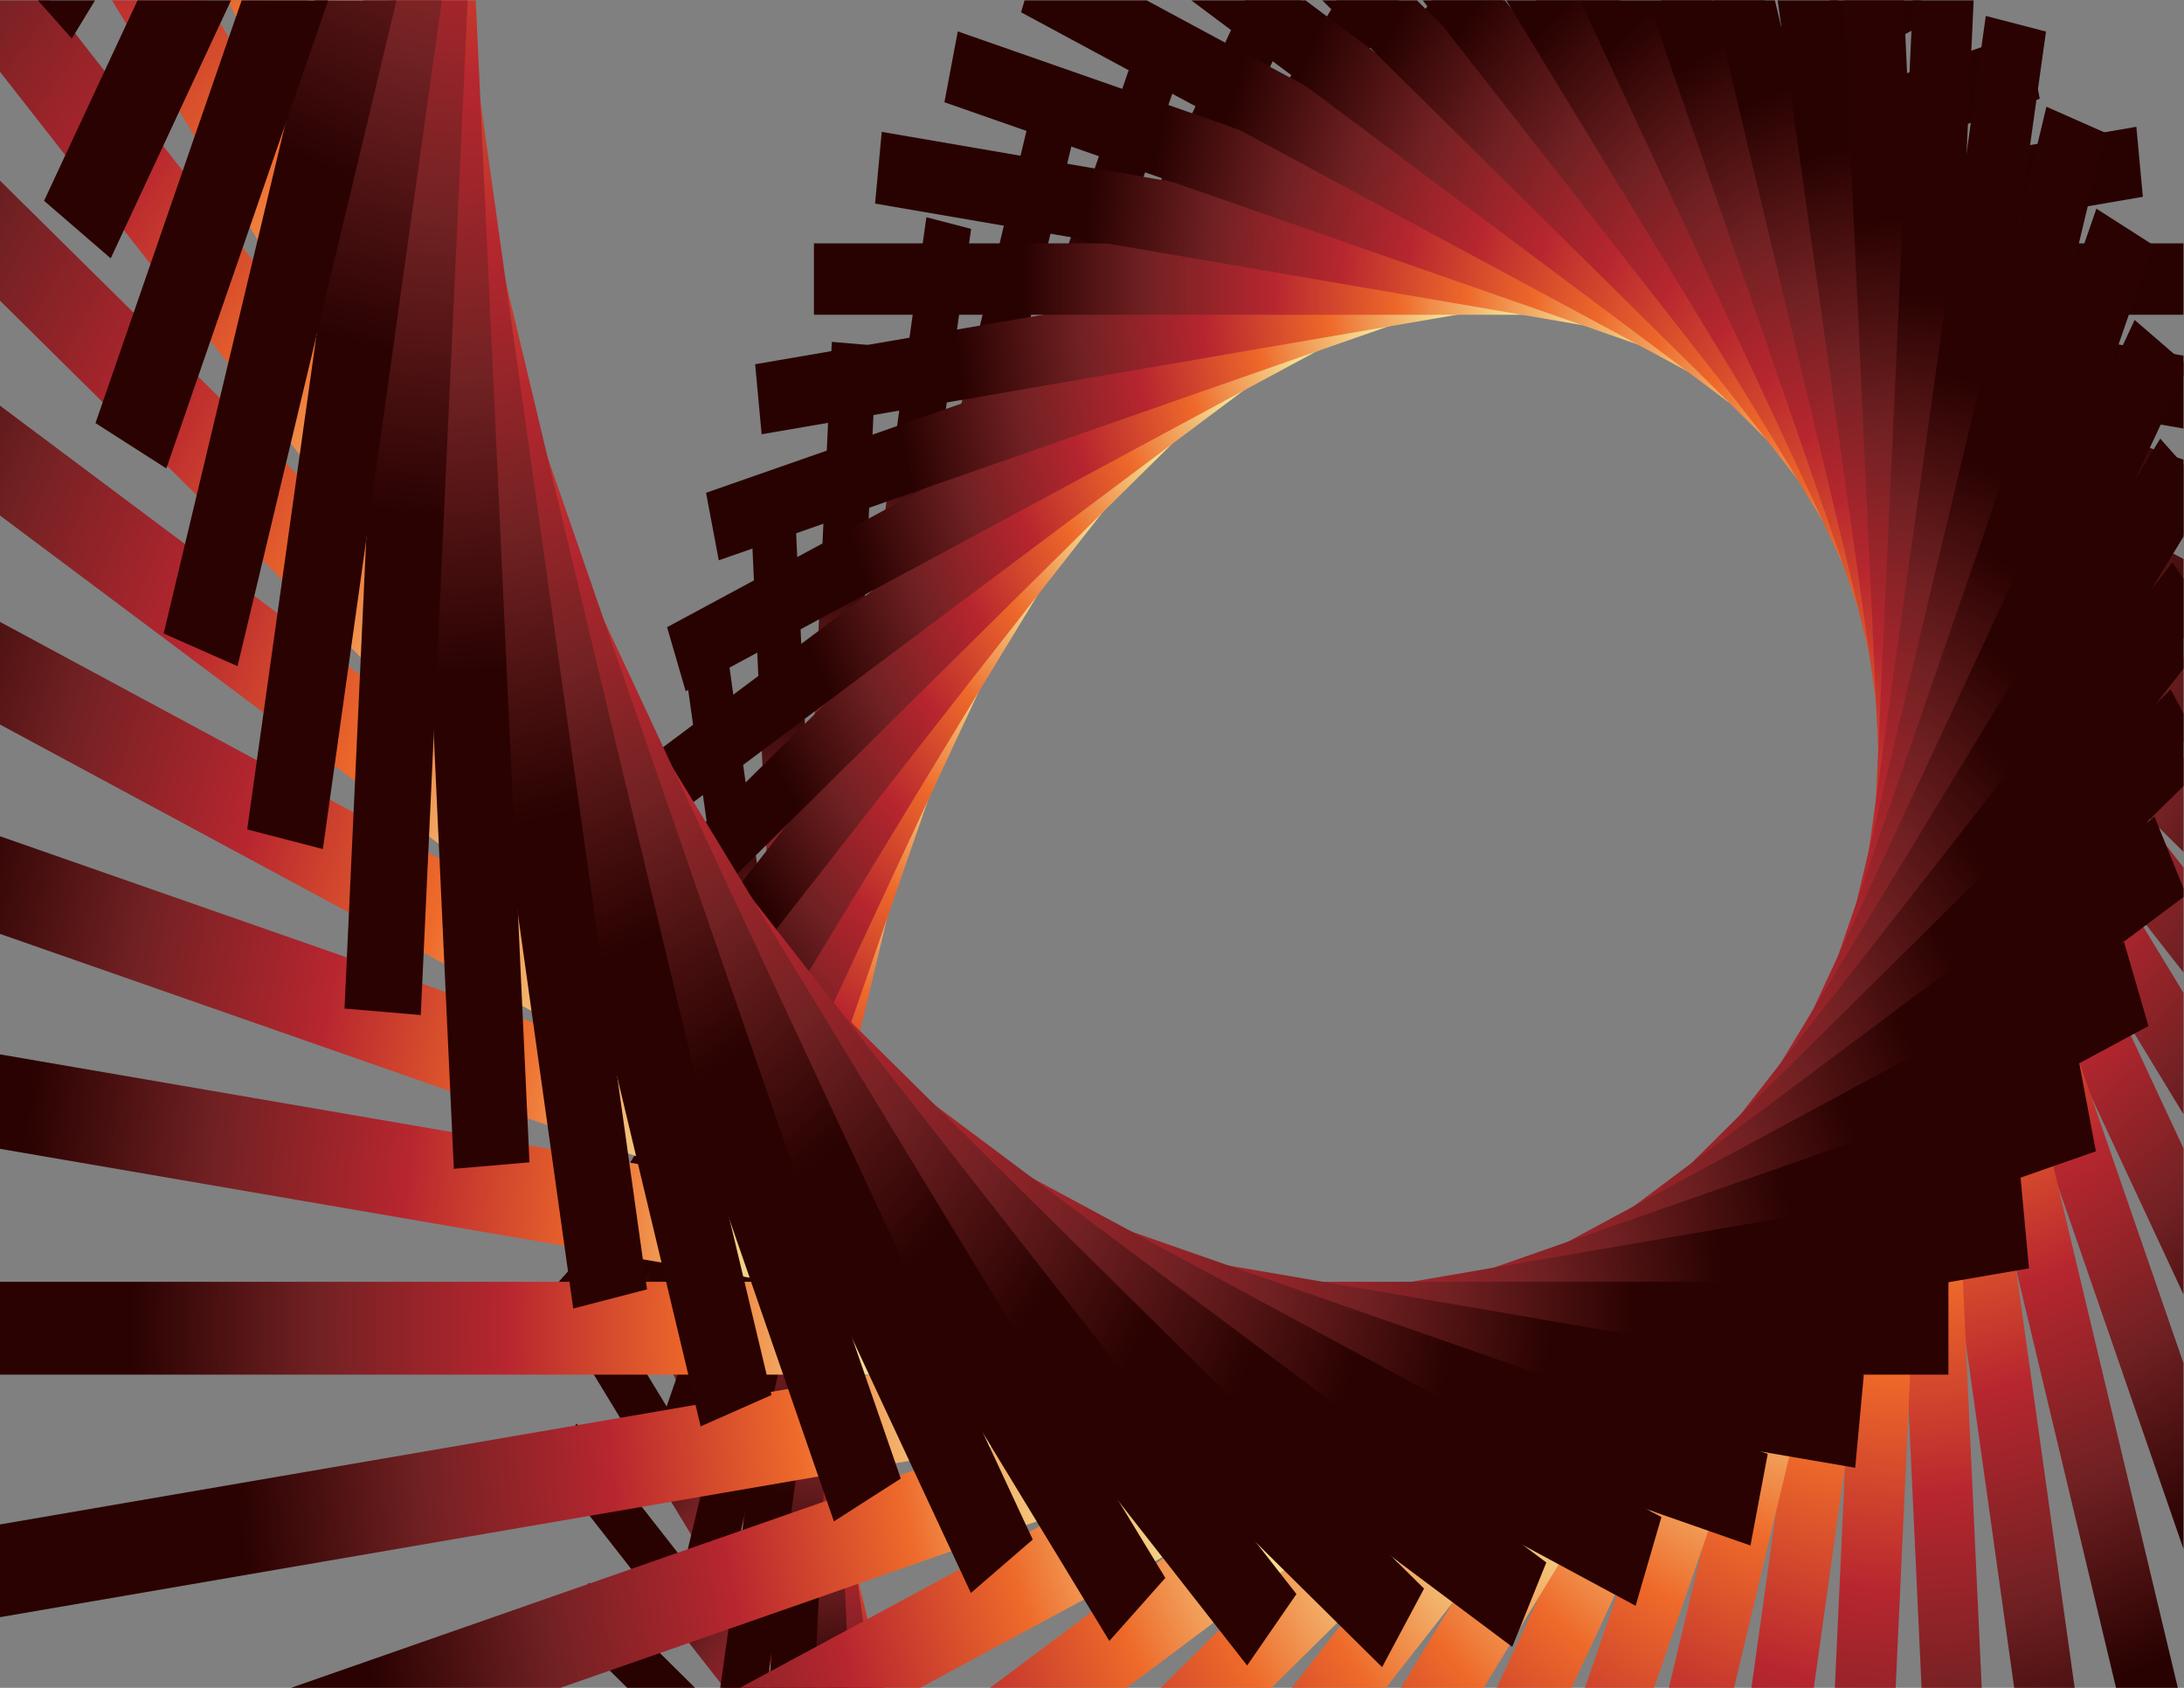 <?xml version="1.0" encoding="UTF-8" standalone="no"?>
<!-- Created with Inkscape (http://www.inkscape.org/) -->

<svg
   xmlns:dc="http://purl.org/dc/elements/1.1/"
   xmlns:cc="http://creativecommons.org/ns#"
   xmlns:rdf="http://www.w3.org/1999/02/22-rdf-syntax-ns#"
   xmlns:svg="http://www.w3.org/2000/svg"
   xmlns="http://www.w3.org/2000/svg"
   xmlns:sodipodi="http://sodipodi.sourceforge.net/DTD/sodipodi-0.dtd"
   xmlns:inkscape="http://www.inkscape.org/namespaces/inkscape"
   version="1.1"
   id="svg5787"
   xml:space="preserve"
   width="1056"
   height="816"
   viewBox="0 0 1056 816"
   sodipodi:docname="swirl-stripes-clipart.svg"
   inkscape:version="0.92.4 (5da689c313, 2019-01-14)"><rect x="0" y="0" width="1056" height="816" fill="#808080" stroke="none"/><defs
     id="defs5791"><clipPath
       clipPathUnits="userSpaceOnUse"
       id="clipPath5803"><path
         d="M 0,612 H 792 V 0 H 0 Z"
         id="path5801"
         inkscape:connector-curvature="0" /></clipPath><radialGradient
       fx="0"
       fy="0"
       cx="0"
       cy="0"
       r="1"
       gradientUnits="userSpaceOnUse"
       gradientTransform="matrix(-166.405,-311.597,-88.414,87.5,334.389,-93.572)"
       spreadMethod="pad"
       id="radialGradient5827"><stop
         style="stop-opacity:1;stop-color:#f6efa2"
         offset="0"
         id="stop5817" /><stop
         style="stop-opacity:1;stop-color:#ee6929"
         offset="0.25"
         id="stop5819" /><stop
         style="stop-opacity:1;stop-color:#b7252e"
         offset="0.5"
         id="stop5821" /><stop
         style="stop-opacity:1;stop-color:#712023"
         offset="0.75"
         id="stop5823" /><stop
         style="stop-opacity:1;stop-color:#270201"
         offset="1"
         id="stop5825" /></radialGradient><radialGradient
       fx="0"
       fy="0"
       cx="0"
       cy="0"
       r="1"
       gradientUnits="userSpaceOnUse"
       gradientTransform="matrix(-196.81,-285.297,-82.362,105.215,320.548,-60.281)"
       spreadMethod="pad"
       id="radialGradient5853"><stop
         style="stop-opacity:1;stop-color:#f6efa2"
         offset="0"
         id="stop5843" /><stop
         style="stop-opacity:1;stop-color:#ee6929"
         offset="0.25"
         id="stop5845" /><stop
         style="stop-opacity:1;stop-color:#b7252e"
         offset="0.5"
         id="stop5847" /><stop
         style="stop-opacity:1;stop-color:#712023"
         offset="0.75"
         id="stop5849" /><stop
         style="stop-opacity:1;stop-color:#270201"
         offset="1"
         id="stop5851" /></radialGradient><radialGradient
       fx="0"
       fy="0"
       cx="0"
       cy="0"
       r="1"
       gradientUnits="userSpaceOnUse"
       gradientTransform="matrix(-224.824,-253.144,-74.363,122.233,308.95,-24.3)"
       spreadMethod="pad"
       id="radialGradient5879"><stop
         style="stop-opacity:1;stop-color:#f6efa2"
         offset="0"
         id="stop5869" /><stop
         style="stop-opacity:1;stop-color:#ee6929"
         offset="0.25"
         id="stop5871" /><stop
         style="stop-opacity:1;stop-color:#b7252e"
         offset="0.5"
         id="stop5873" /><stop
         style="stop-opacity:1;stop-color:#712023"
         offset="0.75"
         id="stop5875" /><stop
         style="stop-opacity:1;stop-color:#270201"
         offset="1"
         id="stop5877" /></radialGradient><radialGradient
       fx="0"
       fy="0"
       cx="0"
       cy="0"
       r="1"
       gradientUnits="userSpaceOnUse"
       gradientTransform="matrix(-250.213,-216.127,-64.427,138.175,299.76,13.857)"
       spreadMethod="pad"
       id="radialGradient5905"><stop
         style="stop-opacity:1;stop-color:#f6efa2"
         offset="0"
         id="stop5895" /><stop
         style="stop-opacity:1;stop-color:#ee6929"
         offset="0.25"
         id="stop5897" /><stop
         style="stop-opacity:1;stop-color:#b7252e"
         offset="0.5"
         id="stop5899" /><stop
         style="stop-opacity:1;stop-color:#712023"
         offset="0.75"
         id="stop5901" /><stop
         style="stop-opacity:1;stop-color:#270201"
         offset="1"
         id="stop5903" /></radialGradient><radialGradient
       fx="0"
       fy="0"
       cx="0"
       cy="0"
       r="1"
       gradientUnits="userSpaceOnUse"
       gradientTransform="matrix(-272.304,-174.406,-52.742,152.559,293.293,53.839)"
       spreadMethod="pad"
       id="radialGradient5931"><stop
         style="stop-opacity:1;stop-color:#f6f0a2"
         offset="0"
         id="stop5921" /><stop
         style="stop-opacity:1;stop-color:#ee6929"
         offset="0.25"
         id="stop5923" /><stop
         style="stop-opacity:1;stop-color:#b7252e"
         offset="0.5"
         id="stop5925" /><stop
         style="stop-opacity:1;stop-color:#712023"
         offset="0.75"
         id="stop5927" /><stop
         style="stop-opacity:1;stop-color:#270201"
         offset="1"
         id="stop5929" /></radialGradient><radialGradient
       fx="0"
       fy="0"
       cx="0"
       cy="0"
       r="1"
       gradientUnits="userSpaceOnUse"
       gradientTransform="matrix(-290.474,-128.328,-39.394,165.071,289.734,95.146)"
       spreadMethod="pad"
       id="radialGradient5957"><stop
         style="stop-opacity:1;stop-color:#f6f0a2"
         offset="0"
         id="stop5947" /><stop
         style="stop-opacity:1;stop-color:#ee692a"
         offset="0.25"
         id="stop5949" /><stop
         style="stop-opacity:1;stop-color:#b7252e"
         offset="0.5"
         id="stop5951" /><stop
         style="stop-opacity:1;stop-color:#712023"
         offset="0.75"
         id="stop5953" /><stop
         style="stop-opacity:1;stop-color:#270201"
         offset="1"
         id="stop5955" /></radialGradient><radialGradient
       fx="0"
       fy="0"
       cx="0"
       cy="0"
       r="1"
       gradientUnits="userSpaceOnUse"
       gradientTransform="matrix(-304.373,-78.949,-24.58,175.35,289.192,137.235)"
       spreadMethod="pad"
       id="radialGradient5983"><stop
         style="stop-opacity:1;stop-color:#f6f0a2"
         offset="0"
         id="stop5973" /><stop
         style="stop-opacity:1;stop-color:#ee692a"
         offset="0.25"
         id="stop5975" /><stop
         style="stop-opacity:1;stop-color:#b7252e"
         offset="0.5"
         id="stop5977" /><stop
         style="stop-opacity:1;stop-color:#712023"
         offset="0.75"
         id="stop5979" /><stop
         style="stop-opacity:1;stop-color:#270201"
         offset="1"
         id="stop5981" /></radialGradient><radialGradient
       fx="0"
       fy="0"
       cx="0"
       cy="0"
       r="1"
       gradientUnits="userSpaceOnUse"
       gradientTransform="matrix(-313.74,-26.876,-8.502,183.106,291.799,179.566)"
       spreadMethod="pad"
       id="radialGradient6009"><stop
         style="stop-opacity:1;stop-color:#f6f0a2"
         offset="0"
         id="stop5999" /><stop
         style="stop-opacity:1;stop-color:#ee692a"
         offset="0.25"
         id="stop6001" /><stop
         style="stop-opacity:1;stop-color:#b7252e"
         offset="0.5"
         id="stop6003" /><stop
         style="stop-opacity:1;stop-color:#712023"
         offset="0.75"
         id="stop6005" /><stop
         style="stop-opacity:1;stop-color:#270201"
         offset="1"
         id="stop6007" /></radialGradient><radialGradient
       fx="0"
       fy="0"
       cx="0"
       cy="0"
       r="1"
       gradientUnits="userSpaceOnUse"
       gradientTransform="matrix(-318.251,27.336,8.685,188.061,297.561,221.562)"
       spreadMethod="pad"
       id="radialGradient6035"><stop
         style="stop-opacity:1;stop-color:#f6f0a2"
         offset="0"
         id="stop6025" /><stop
         style="stop-opacity:1;stop-color:#ee692a"
         offset="0.25"
         id="stop6027" /><stop
         style="stop-opacity:1;stop-color:#b7252e"
         offset="0.5"
         id="stop6029" /><stop
         style="stop-opacity:1;stop-color:#712023"
         offset="0.75"
         id="stop6031" /><stop
         style="stop-opacity:1;stop-color:#280201"
         offset="1"
         id="stop6033" /></radialGradient><radialGradient
       fx="0"
       fy="0"
       cx="0"
       cy="0"
       r="1"
       gradientUnits="userSpaceOnUse"
       gradientTransform="matrix(-317.444,82.422,26.591,189.973,306.48,262.65)"
       spreadMethod="pad"
       id="radialGradient6061"><stop
         style="stop-opacity:1;stop-color:#f6f0a2"
         offset="0"
         id="stop6051" /><stop
         style="stop-opacity:1;stop-color:#ee692a"
         offset="0.25"
         id="stop6053" /><stop
         style="stop-opacity:1;stop-color:#b7252e"
         offset="0.5"
         id="stop6055" /><stop
         style="stop-opacity:1;stop-color:#712023"
         offset="0.75"
         id="stop6057" /><stop
         style="stop-opacity:1;stop-color:#280201"
         offset="1"
         id="stop6059" /></radialGradient><radialGradient
       fx="0"
       fy="0"
       cx="0"
       cy="0"
       r="1"
       gradientUnits="userSpaceOnUse"
       gradientTransform="matrix(-311.654,137.731,45.057,188.638,318.471,302.244)"
       spreadMethod="pad"
       id="radialGradient6087"><stop
         style="stop-opacity:1;stop-color:#f6f0a2"
         offset="0"
         id="stop6077" /><stop
         style="stop-opacity:1;stop-color:#ee692a"
         offset="0.25"
         id="stop6079" /><stop
         style="stop-opacity:1;stop-color:#b7252e"
         offset="0.5"
         id="stop6081" /><stop
         style="stop-opacity:1;stop-color:#712123"
         offset="0.75"
         id="stop6083" /><stop
         style="stop-opacity:1;stop-color:#280201"
         offset="1"
         id="stop6085" /></radialGradient><radialGradient
       fx="0"
       fy="0"
       cx="0"
       cy="0"
       r="1"
       gradientUnits="userSpaceOnUse"
       gradientTransform="matrix(-300.7,192.543,63.632,183.949,333.4,339.787)"
       spreadMethod="pad"
       id="radialGradient6113"><stop
         style="stop-opacity:1;stop-color:#f6f0a2"
         offset="0"
         id="stop6103" /><stop
         style="stop-opacity:1;stop-color:#ee692a"
         offset="0.25"
         id="stop6105" /><stop
         style="stop-opacity:1;stop-color:#b7252e"
         offset="0.5"
         id="stop6107" /><stop
         style="stop-opacity:1;stop-color:#712123"
         offset="0.75"
         id="stop6109" /><stop
         style="stop-opacity:1;stop-color:#280201"
         offset="1"
         id="stop6111" /></radialGradient><radialGradient
       fx="0"
       fy="0"
       cx="0"
       cy="0"
       r="1"
       gradientUnits="userSpaceOnUse"
       gradientTransform="matrix(-284.272,245.425,81.991,175.865,351.081,374.732)"
       spreadMethod="pad"
       id="radialGradient6139"><stop
         style="stop-opacity:1;stop-color:#f6f0a2"
         offset="0"
         id="stop6129" /><stop
         style="stop-opacity:1;stop-color:#ee692a"
         offset="0.25"
         id="stop6131" /><stop
         style="stop-opacity:1;stop-color:#b7252e"
         offset="0.5"
         id="stop6133" /><stop
         style="stop-opacity:1;stop-color:#712123"
         offset="0.75"
         id="stop6135" /><stop
         style="stop-opacity:1;stop-color:#280201"
         offset="1"
         id="stop6137" /></radialGradient><radialGradient
       fx="0"
       fy="0"
       cx="0"
       cy="0"
       r="1"
       gradientUnits="userSpaceOnUse"
       gradientTransform="matrix(-262.812,295.801,99.88,164.303,371.271,406.575)"
       spreadMethod="pad"
       id="radialGradient6165"><stop
         style="stop-opacity:1;stop-color:#f6f0a2"
         offset="0"
         id="stop6155" /><stop
         style="stop-opacity:1;stop-color:#ee692a"
         offset="0.25"
         id="stop6157" /><stop
         style="stop-opacity:1;stop-color:#b7252e"
         offset="0.5"
         id="stop6159" /><stop
         style="stop-opacity:1;stop-color:#712123"
         offset="0.75"
         id="stop6161" /><stop
         style="stop-opacity:1;stop-color:#280201"
         offset="1"
         id="stop6163" /></radialGradient><radialGradient
       fx="0"
       fy="0"
       cx="0"
       cy="0"
       r="1"
       gradientUnits="userSpaceOnUse"
       gradientTransform="matrix(-236.73,342.888,116.856,149.408,393.663,434.843)"
       spreadMethod="pad"
       id="radialGradient6191"><stop
         style="stop-opacity:1;stop-color:#f6f0a2"
         offset="0"
         id="stop6181" /><stop
         style="stop-opacity:1;stop-color:#ee692a"
         offset="0.25"
         id="stop6183" /><stop
         style="stop-opacity:1;stop-color:#b7252e"
         offset="0.5"
         id="stop6185" /><stop
         style="stop-opacity:1;stop-color:#712123"
         offset="0.75"
         id="stop6187" /><stop
         style="stop-opacity:1;stop-color:#280201"
         offset="1"
         id="stop6189" /></radialGradient><radialGradient
       fx="0"
       fy="0"
       cx="0"
       cy="0"
       r="1"
       gradientUnits="userSpaceOnUse"
       gradientTransform="matrix(-205.745,385.178,132.656,131.195,417.938,459.123)"
       spreadMethod="pad"
       id="radialGradient6217"><stop
         style="stop-opacity:1;stop-color:#f6f0a2"
         offset="0"
         id="stop6207" /><stop
         style="stop-opacity:1;stop-color:#ee692a"
         offset="0.25"
         id="stop6209" /><stop
         style="stop-opacity:1;stop-color:#b7252e"
         offset="0.5"
         id="stop6211" /><stop
         style="stop-opacity:1;stop-color:#712123"
         offset="0.75"
         id="stop6213" /><stop
         style="stop-opacity:1;stop-color:#280201"
         offset="1"
         id="stop6215" /></radialGradient><radialGradient
       fx="0"
       fy="0"
       cx="0"
       cy="0"
       r="1"
       gradientUnits="userSpaceOnUse"
       gradientTransform="matrix(-170.855,422.794,146.904,109.881,443.695,479.063)"
       spreadMethod="pad"
       id="radialGradient6243"><stop
         style="stop-opacity:1;stop-color:#f6f0a2"
         offset="0"
         id="stop6233" /><stop
         style="stop-opacity:1;stop-color:#ee692a"
         offset="0.25"
         id="stop6235" /><stop
         style="stop-opacity:1;stop-color:#b7252e"
         offset="0.5"
         id="stop6237" /><stop
         style="stop-opacity:1;stop-color:#712123"
         offset="0.75"
         id="stop6239" /><stop
         style="stop-opacity:1;stop-color:#280201"
         offset="1"
         id="stop6241" /></radialGradient><radialGradient
       fx="0"
       fy="0"
       cx="0"
       cy="0"
       r="1"
       gradientUnits="userSpaceOnUse"
       gradientTransform="matrix(-132.184,454.326,159.243,85.837,470.528,494.387)"
       spreadMethod="pad"
       id="radialGradient6269"><stop
         style="stop-opacity:1;stop-color:#f6f0a2"
         offset="0"
         id="stop6259" /><stop
         style="stop-opacity:1;stop-color:#ee692a"
         offset="0.25"
         id="stop6261" /><stop
         style="stop-opacity:1;stop-color:#b7252f"
         offset="0.5"
         id="stop6263" /><stop
         style="stop-opacity:1;stop-color:#712123"
         offset="0.75"
         id="stop6265" /><stop
         style="stop-opacity:1;stop-color:#280201"
         offset="1"
         id="stop6267" /></radialGradient><radialGradient
       fx="0"
       fy="0"
       cx="0"
       cy="0"
       r="1"
       gradientUnits="userSpaceOnUse"
       gradientTransform="matrix(-90.388,478.994,169.444,59.132,497.98,504.881)"
       spreadMethod="pad"
       id="radialGradient6295"><stop
         style="stop-opacity:1;stop-color:#f6f0a2"
         offset="0"
         id="stop6285" /><stop
         style="stop-opacity:1;stop-color:#ee692a"
         offset="0.25"
         id="stop6287" /><stop
         style="stop-opacity:1;stop-color:#b7252f"
         offset="0.5"
         id="stop6289" /><stop
         style="stop-opacity:1;stop-color:#722123"
         offset="0.75"
         id="stop6291" /><stop
         style="stop-opacity:1;stop-color:#280201"
         offset="1"
         id="stop6293" /></radialGradient><radialGradient
       fx="0"
       fy="0"
       cx="0"
       cy="0"
       r="1"
       gradientUnits="userSpaceOnUse"
       gradientTransform="matrix(-46.14,496.479,177.157,30.516,525.592,510.411)"
       spreadMethod="pad"
       id="radialGradient6321"><stop
         style="stop-opacity:1;stop-color:#f6f0a2"
         offset="0"
         id="stop6311" /><stop
         style="stop-opacity:1;stop-color:#ee692a"
         offset="0.25"
         id="stop6313" /><stop
         style="stop-opacity:1;stop-color:#b7252f"
         offset="0.5"
         id="stop6315" /><stop
         style="stop-opacity:1;stop-color:#722123"
         offset="0.75"
         id="stop6317" /><stop
         style="stop-opacity:1;stop-color:#280201"
         offset="1"
         id="stop6319" /></radialGradient><radialGradient
       fx="0"
       fy="0"
       cx="0"
       cy="0"
       r="1"
       gradientUnits="userSpaceOnUse"
       gradientTransform="matrix(0,506.872,182.214,0,552.874,510.942)"
       spreadMethod="pad"
       id="radialGradient6347"><stop
         style="stop-opacity:1;stop-color:#f6f0a2"
         offset="0"
         id="stop6337" /><stop
         style="stop-opacity:1;stop-color:#ee692a"
         offset="0.25"
         id="stop6339" /><stop
         style="stop-opacity:1;stop-color:#b7262f"
         offset="0.5"
         id="stop6341" /><stop
         style="stop-opacity:1;stop-color:#722123"
         offset="0.75"
         id="stop6343" /><stop
         style="stop-opacity:1;stop-color:#280201"
         offset="1"
         id="stop6345" /></radialGradient><radialGradient
       fx="0"
       fy="0"
       cx="0"
       cy="0"
       r="1"
       gradientUnits="userSpaceOnUse"
       gradientTransform="matrix(47.264,508.932,184.393,-31.723,579.349,506.503)"
       spreadMethod="pad"
       id="radialGradient6373"><stop
         style="stop-opacity:1;stop-color:#f6f0a2"
         offset="0"
         id="stop6363" /><stop
         style="stop-opacity:1;stop-color:#ee692a"
         offset="0.25"
         id="stop6365" /><stop
         style="stop-opacity:1;stop-color:#b7262f"
         offset="0.5"
         id="stop6367" /><stop
         style="stop-opacity:1;stop-color:#722123"
         offset="0.75"
         id="stop6369" /><stop
         style="stop-opacity:1;stop-color:#280201"
         offset="1"
         id="stop6371" /></radialGradient><radialGradient
       fx="0"
       fy="0"
       cx="0"
       cy="0"
       r="1"
       gradientUnits="userSpaceOnUse"
       gradientTransform="matrix(94.889,502.69,183.561,-64.082,604.528,497.252)"
       spreadMethod="pad"
       id="radialGradient6399"><stop
         style="stop-opacity:1;stop-color:#f6f0a2"
         offset="0"
         id="stop6389" /><stop
         style="stop-opacity:1;stop-color:#ee692a"
         offset="0.25"
         id="stop6391" /><stop
         style="stop-opacity:1;stop-color:#b7262f"
         offset="0.5"
         id="stop6393" /><stop
         style="stop-opacity:1;stop-color:#722123"
         offset="0.75"
         id="stop6395" /><stop
         style="stop-opacity:1;stop-color:#280201"
         offset="1"
         id="stop6397" /></radialGradient><radialGradient
       fx="0"
       fy="0"
       cx="0"
       cy="0"
       r="1"
       gradientUnits="userSpaceOnUse"
       gradientTransform="matrix(142.097,488.378,179.587,-96.743,627.94,483.367)"
       spreadMethod="pad"
       id="radialGradient6425"><stop
         style="stop-opacity:1;stop-color:#f6f0a2"
         offset="0"
         id="stop6415" /><stop
         style="stop-opacity:1;stop-color:#ee692a"
         offset="0.25"
         id="stop6417" /><stop
         style="stop-opacity:1;stop-color:#b7262f"
         offset="0.5"
         id="stop6419" /><stop
         style="stop-opacity:1;stop-color:#722123"
         offset="0.75"
         id="stop6421" /><stop
         style="stop-opacity:1;stop-color:#280201"
         offset="1"
         id="stop6423" /></radialGradient><radialGradient
       fx="0"
       fy="0"
       cx="0"
       cy="0"
       r="1"
       gradientUnits="userSpaceOnUse"
       gradientTransform="matrix(188.006,465.399,172.468,-128.963,649.132,465.189)"
       spreadMethod="pad"
       id="radialGradient6451"><stop
         style="stop-opacity:1;stop-color:#f6f0a2"
         offset="0"
         id="stop6441" /><stop
         style="stop-opacity:1;stop-color:#ee692a"
         offset="0.25"
         id="stop6443" /><stop
         style="stop-opacity:1;stop-color:#b7262f"
         offset="0.5"
         id="stop6445" /><stop
         style="stop-opacity:1;stop-color:#722123"
         offset="0.75"
         id="stop6447" /><stop
         style="stop-opacity:1;stop-color:#280201"
         offset="1"
         id="stop6449" /></radialGradient><radialGradient
       fx="0"
       fy="0"
       cx="0"
       cy="0"
       r="1"
       gradientUnits="userSpaceOnUse"
       gradientTransform="matrix(232.073,434.53,162.149,-160.321,667.678,443.078)"
       spreadMethod="pad"
       id="radialGradient6477"><stop
         style="stop-opacity:1;stop-color:#f6f0a2"
         offset="0"
         id="stop6467" /><stop
         style="stop-opacity:1;stop-color:#ee692a"
         offset="0.25"
         id="stop6469" /><stop
         style="stop-opacity:1;stop-color:#b7262f"
         offset="0.5"
         id="stop6471" /><stop
         style="stop-opacity:1;stop-color:#722123"
         offset="0.75"
         id="stop6473" /><stop
         style="stop-opacity:1;stop-color:#280201"
         offset="1"
         id="stop6475" /></radialGradient><radialGradient
       fx="0"
       fy="0"
       cx="0"
       cy="0"
       r="1"
       gradientUnits="userSpaceOnUse"
       gradientTransform="matrix(273.424,396.012,148.733,-190.144,683.198,417.503)"
       spreadMethod="pad"
       id="radialGradient6503"><stop
         style="stop-opacity:1;stop-color:#f6f0a2"
         offset="0"
         id="stop6493" /><stop
         style="stop-opacity:1;stop-color:#ee692a"
         offset="0.25"
         id="stop6495" /><stop
         style="stop-opacity:1;stop-color:#b7262f"
         offset="0.5"
         id="stop6497" /><stop
         style="stop-opacity:1;stop-color:#722123"
         offset="0.75"
         id="stop6499" /><stop
         style="stop-opacity:1;stop-color:#280201"
         offset="1"
         id="stop6501" /></radialGradient><radialGradient
       fx="0"
       fy="0"
       cx="0"
       cy="0"
       r="1"
       gradientUnits="userSpaceOnUse"
       gradientTransform="matrix(310.987,350.008,132.418,-217.773,695.362,389.013)"
       spreadMethod="pad"
       id="radialGradient6529"><stop
         style="stop-opacity:1;stop-color:#f6f0a2"
         offset="0"
         id="stop6519" /><stop
         style="stop-opacity:1;stop-color:#ee692a"
         offset="0.25"
         id="stop6521" /><stop
         style="stop-opacity:1;stop-color:#b7262f"
         offset="0.5"
         id="stop6523" /><stop
         style="stop-opacity:1;stop-color:#722123"
         offset="0.75"
         id="stop6525" /><stop
         style="stop-opacity:1;stop-color:#280201"
         offset="1"
         id="stop6527" /></radialGradient><radialGradient
       fx="0"
       fy="0"
       cx="0"
       cy="0"
       r="1"
       gradientUnits="userSpaceOnUse"
       gradientTransform="matrix(344.495,297.527,113.309,-242.791,703.857,358.185)"
       spreadMethod="pad"
       id="radialGradient6555"><stop
         style="stop-opacity:1;stop-color:#f6f0a3"
         offset="0"
         id="stop6545" /><stop
         style="stop-opacity:1;stop-color:#ee692a"
         offset="0.25"
         id="stop6547" /><stop
         style="stop-opacity:1;stop-color:#b7262f"
         offset="0.5"
         id="stop6549" /><stop
         style="stop-opacity:1;stop-color:#722123"
         offset="0.75"
         id="stop6551" /><stop
         style="stop-opacity:1;stop-color:#280201"
         offset="1"
         id="stop6553" /></radialGradient><radialGradient
       fx="0"
       fy="0"
       cx="0"
       cy="0"
       r="1"
       gradientUnits="userSpaceOnUse"
       gradientTransform="matrix(373.335,239.081,91.483,-264.762,708.443,325.658)"
       spreadMethod="pad"
       id="radialGradient6581"><stop
         style="stop-opacity:1;stop-color:#f6f0a3"
         offset="0"
         id="stop6571" /><stop
         style="stop-opacity:1;stop-color:#ee692a"
         offset="0.25"
         id="stop6573" /><stop
         style="stop-opacity:1;stop-color:#b7262f"
         offset="0.5"
         id="stop6575" /><stop
         style="stop-opacity:1;stop-color:#722123"
         offset="0.75"
         id="stop6577" /><stop
         style="stop-opacity:1;stop-color:#280201"
         offset="1"
         id="stop6579" /></radialGradient><radialGradient
       fx="0"
       fy="0"
       cx="0"
       cy="0"
       r="1"
       gradientUnits="userSpaceOnUse"
       gradientTransform="matrix(396.764,175.395,67.544,-282.972,708.986,292.142)"
       spreadMethod="pad"
       id="radialGradient6607"><stop
         style="stop-opacity:1;stop-color:#f6f0a3"
         offset="0"
         id="stop6597" /><stop
         style="stop-opacity:1;stop-color:#ee692a"
         offset="0.25"
         id="stop6599" /><stop
         style="stop-opacity:1;stop-color:#b7262f"
         offset="0.5"
         id="stop6601" /><stop
         style="stop-opacity:1;stop-color:#722123"
         offset="0.75"
         id="stop6603" /><stop
         style="stop-opacity:1;stop-color:#280201"
         offset="1"
         id="stop6605" /></radialGradient><radialGradient
       fx="0"
       fy="0"
       cx="0"
       cy="0"
       r="1"
       gradientUnits="userSpaceOnUse"
       gradientTransform="matrix(414.098,107.477,41.675,-297.116,705.355,258.349)"
       spreadMethod="pad"
       id="radialGradient6633"><stop
         style="stop-opacity:1;stop-color:#f6f0a3"
         offset="0"
         id="stop6623" /><stop
         style="stop-opacity:1;stop-color:#ee692a"
         offset="0.25"
         id="stop6625" /><stop
         style="stop-opacity:1;stop-color:#b7262f"
         offset="0.5"
         id="stop6627" /><stop
         style="stop-opacity:1;stop-color:#722123"
         offset="0.75"
         id="stop6629" /><stop
         style="stop-opacity:1;stop-color:#280201"
         offset="1"
         id="stop6631" /></radialGradient><radialGradient
       fx="0"
       fy="0"
       cx="0"
       cy="0"
       r="1"
       gradientUnits="userSpaceOnUse"
       gradientTransform="matrix(425.191,36.468,14.258,-306.828,697.529,225.023)"
       spreadMethod="pad"
       id="radialGradient6659"><stop
         style="stop-opacity:1;stop-color:#f6f0a3"
         offset="0"
         id="stop6649" /><stop
         style="stop-opacity:1;stop-color:#ee692a"
         offset="0.25"
         id="stop6651" /><stop
         style="stop-opacity:1;stop-color:#b7262f"
         offset="0.5"
         id="stop6653" /><stop
         style="stop-opacity:1;stop-color:#722123"
         offset="0.75"
         id="stop6655" /><stop
         style="stop-opacity:1;stop-color:#290201"
         offset="1"
         id="stop6657" /></radialGradient><radialGradient
       fx="0"
       fy="0"
       cx="0"
       cy="0"
       r="1"
       gradientUnits="userSpaceOnUse"
       gradientTransform="matrix(429.693,-36.836,-14.442,-311.781,685.487,192.91)"
       spreadMethod="pad"
       id="radialGradient6685"><stop
         style="stop-opacity:1;stop-color:#f6f0a3"
         offset="0"
         id="stop6675" /><stop
         style="stop-opacity:1;stop-color:#ee692a"
         offset="0.25"
         id="stop6677" /><stop
         style="stop-opacity:1;stop-color:#b7262f"
         offset="0.5"
         id="stop6679" /><stop
         style="stop-opacity:1;stop-color:#722123"
         offset="0.75"
         id="stop6681" /><stop
         style="stop-opacity:1;stop-color:#290201"
         offset="1"
         id="stop6683" /></radialGradient><radialGradient
       fx="0"
       fy="0"
       cx="0"
       cy="0"
       r="1"
       gradientUnits="userSpaceOnUse"
       gradientTransform="matrix(427.256,-110.858,-43.685,-311.737,669.431,162.752)"
       spreadMethod="pad"
       id="radialGradient6711"><stop
         style="stop-opacity:1;stop-color:#f6f0a3"
         offset="0"
         id="stop6701" /><stop
         style="stop-opacity:1;stop-color:#ee6a2a"
         offset="0.25"
         id="stop6703" /><stop
         style="stop-opacity:1;stop-color:#b7262f"
         offset="0.5"
         id="stop6705" /><stop
         style="stop-opacity:1;stop-color:#722123"
         offset="0.75"
         id="stop6707" /><stop
         style="stop-opacity:1;stop-color:#290201"
         offset="1"
         id="stop6709" /></radialGradient><radialGradient
       fx="0"
       fy="0"
       cx="0"
       cy="0"
       r="1"
       gradientUnits="userSpaceOnUse"
       gradientTransform="matrix(417.946,-184.799,-73.207,-306.536,649.463,135.28)"
       spreadMethod="pad"
       id="radialGradient6737"><stop
         style="stop-opacity:1;stop-color:#f6f0a3"
         offset="0"
         id="stop6727" /><stop
         style="stop-opacity:1;stop-color:#ee6a2a"
         offset="0.25"
         id="stop6729" /><stop
         style="stop-opacity:1;stop-color:#b7262f"
         offset="0.5"
         id="stop6731" /><stop
         style="stop-opacity:1;stop-color:#722123"
         offset="0.75"
         id="stop6733" /><stop
         style="stop-opacity:1;stop-color:#290201"
         offset="1"
         id="stop6735" /></radialGradient><radialGradient
       fx="0"
       fy="0"
       cx="0"
       cy="0"
       r="1"
       gradientUnits="userSpaceOnUse"
       gradientTransform="matrix(401.662,-257.173,-102.449,-296.106,625.859,111.199)"
       spreadMethod="pad"
       id="radialGradient6763"><stop
         style="stop-opacity:1;stop-color:#f6f0a3"
         offset="0"
         id="stop6753" /><stop
         style="stop-opacity:1;stop-color:#ee6a2a"
         offset="0.25"
         id="stop6755" /><stop
         style="stop-opacity:1;stop-color:#b7262f"
         offset="0.5"
         id="stop6757" /><stop
         style="stop-opacity:1;stop-color:#722123"
         offset="0.75"
         id="stop6759" /><stop
         style="stop-opacity:1;stop-color:#290201"
         offset="1"
         id="stop6761" /></radialGradient><radialGradient
       fx="0"
       fy="0"
       cx="0"
       cy="0"
       r="1"
       gradientUnits="userSpaceOnUse"
       gradientTransform="matrix(378.614,-326.968,-130.806,-280.533,598.99,91.106)"
       spreadMethod="pad"
       id="radialGradient6789"><stop
         style="stop-opacity:1;stop-color:#f6f0a3"
         offset="0"
         id="stop6779" /><stop
         style="stop-opacity:1;stop-color:#ee6a2a"
         offset="0.25"
         id="stop6781" /><stop
         style="stop-opacity:1;stop-color:#b7262f"
         offset="0.5"
         id="stop6783" /><stop
         style="stop-opacity:1;stop-color:#722123"
         offset="0.75"
         id="stop6785" /><stop
         style="stop-opacity:1;stop-color:#290201"
         offset="1"
         id="stop6787" /></radialGradient><radialGradient
       fx="0"
       fy="0"
       cx="0"
       cy="0"
       r="1"
       gradientUnits="userSpaceOnUse"
       gradientTransform="matrix(348.957,-392.737,-157.936,-259.844,569.156,75.653)"
       spreadMethod="pad"
       id="radialGradient6815"><stop
         style="stop-opacity:1;stop-color:#f6f0a3"
         offset="0"
         id="stop6805" /><stop
         style="stop-opacity:1;stop-color:#ee6a2a"
         offset="0.25"
         id="stop6807" /><stop
         style="stop-opacity:1;stop-color:#b7262f"
         offset="0.5"
         id="stop6809" /><stop
         style="stop-opacity:1;stop-color:#722123"
         offset="0.75"
         id="stop6811" /><stop
         style="stop-opacity:1;stop-color:#290201"
         offset="1"
         id="stop6813" /></radialGradient><radialGradient
       fx="0"
       fy="0"
       cx="0"
       cy="0"
       r="1"
       gradientUnits="userSpaceOnUse"
       gradientTransform="matrix(313.066,-453.648,-183.269,-234.274,536.828,65.347)"
       spreadMethod="pad"
       id="radialGradient6841"><stop
         style="stop-opacity:1;stop-color:#f6f0a3"
         offset="0"
         id="stop6831" /><stop
         style="stop-opacity:1;stop-color:#ee6a2a"
         offset="0.25"
         id="stop6833" /><stop
         style="stop-opacity:1;stop-color:#b7262f"
         offset="0.5"
         id="stop6835" /><stop
         style="stop-opacity:1;stop-color:#722123"
         offset="0.75"
         id="stop6837" /><stop
         style="stop-opacity:1;stop-color:#290201"
         offset="1"
         id="stop6839" /></radialGradient><radialGradient
       fx="0"
       fy="0"
       cx="0"
       cy="0"
       r="1"
       gradientUnits="userSpaceOnUse"
       gradientTransform="matrix(271.467,-508.384,-206.388,-204.012,502.462,60.68)"
       spreadMethod="pad"
       id="radialGradient6867"><stop
         style="stop-opacity:1;stop-color:#f6f0a3"
         offset="0"
         id="stop6857" /><stop
         style="stop-opacity:1;stop-color:#ee6a2a"
         offset="0.25"
         id="stop6859" /><stop
         style="stop-opacity:1;stop-color:#b7262f"
         offset="0.5"
         id="stop6861" /><stop
         style="stop-opacity:1;stop-color:#722123"
         offset="0.75"
         id="stop6863" /><stop
         style="stop-opacity:1;stop-color:#290201"
         offset="1"
         id="stop6865" /></radialGradient><radialGradient
       fx="0"
       fy="0"
       cx="0"
       cy="0"
       r="1"
       gradientUnits="userSpaceOnUse"
       gradientTransform="matrix(224.634,-555.92,-226.736,-169.618,466.646,61.924)"
       spreadMethod="pad"
       id="radialGradient6893"><stop
         style="stop-opacity:1;stop-color:#f6f0a3"
         offset="0"
         id="stop6883" /><stop
         style="stop-opacity:1;stop-color:#ee6a2a"
         offset="0.25"
         id="stop6885" /><stop
         style="stop-opacity:1;stop-color:#b7262f"
         offset="0.5"
         id="stop6887" /><stop
         style="stop-opacity:1;stop-color:#722123"
         offset="0.75"
         id="stop6889" /><stop
         style="stop-opacity:1;stop-color:#290201"
         offset="1"
         id="stop6891" /></radialGradient><radialGradient
       fx="0"
       fy="0"
       cx="0"
       cy="0"
       r="1"
       gradientUnits="userSpaceOnUse"
       gradientTransform="matrix(173.304,-595.596,-243.96,-131.441,429.918,69.415)"
       spreadMethod="pad"
       id="radialGradient6919"><stop
         style="stop-opacity:1;stop-color:#f6f0a3"
         offset="0"
         id="stop6909" /><stop
         style="stop-opacity:1;stop-color:#ee6a2a"
         offset="0.25"
         id="stop6911" /><stop
         style="stop-opacity:1;stop-color:#b7262f"
         offset="0.5"
         id="stop6913" /><stop
         style="stop-opacity:1;stop-color:#722123"
         offset="0.75"
         id="stop6915" /><stop
         style="stop-opacity:1;stop-color:#290201"
         offset="1"
         id="stop6917" /></radialGradient><radialGradient
       fx="0"
       fy="0"
       cx="0"
       cy="0"
       r="1"
       gradientUnits="userSpaceOnUse"
       gradientTransform="matrix(118.189,-626.318,-257.675,-90.036,392.871,83.309)"
       spreadMethod="pad"
       id="radialGradient6945"><stop
         style="stop-opacity:1;stop-color:#f6f0a3"
         offset="0"
         id="stop6935" /><stop
         style="stop-opacity:1;stop-color:#ee6a2b"
         offset="0.25"
         id="stop6937" /><stop
         style="stop-opacity:1;stop-color:#b7262f"
         offset="0.5"
         id="stop6939" /><stop
         style="stop-opacity:1;stop-color:#722123"
         offset="0.75"
         id="stop6941" /><stop
         style="stop-opacity:1;stop-color:#290201"
         offset="1"
         id="stop6943" /></radialGradient><radialGradient
       fx="0"
       fy="0"
       cx="0"
       cy="0"
       r="1"
       gradientUnits="userSpaceOnUse"
       gradientTransform="matrix(60.146,-647.626,-267.551,-45.978,356.119,103.66)"
       spreadMethod="pad"
       id="radialGradient6971"><stop
         style="stop-opacity:1;stop-color:#f6f0a3"
         offset="0"
         id="stop6961" /><stop
         style="stop-opacity:1;stop-color:#ee6a2b"
         offset="0.25"
         id="stop6963" /><stop
         style="stop-opacity:1;stop-color:#b7262f"
         offset="0.5"
         id="stop6965" /><stop
         style="stop-opacity:1;stop-color:#722123"
         offset="0.75"
         id="stop6967" /><stop
         style="stop-opacity:1;stop-color:#290201"
         offset="1"
         id="stop6969" /></radialGradient><radialGradient
       fx="0"
       fy="0"
       cx="0"
       cy="0"
       r="1"
       gradientUnits="userSpaceOnUse"
       gradientTransform="matrix(0,-561.269,-273.337,0,320.271,130.43)"
       spreadMethod="pad"
       id="radialGradient6997"><stop
         style="stop-opacity:1;stop-color:#f6f0a3"
         offset="0"
         id="stop6987" /><stop
         style="stop-opacity:1;stop-color:#ee6a2b"
         offset="0.25"
         id="stop6989" /><stop
         style="stop-opacity:1;stop-color:#b7262f"
         offset="0.5"
         id="stop6991" /><stop
         style="stop-opacity:1;stop-color:#722123"
         offset="0.75"
         id="stop6993" /><stop
         style="stop-opacity:1;stop-color:#290201"
         offset="1"
         id="stop6995" /></radialGradient><radialGradient
       fx="0"
       fy="0"
       cx="0"
       cy="0"
       r="1"
       gradientUnits="userSpaceOnUse"
       gradientTransform="matrix(-61.225,-659.495,-274.782,47.244,285.955,163.467)"
       spreadMethod="pad"
       id="radialGradient7023"><stop
         style="stop-opacity:1;stop-color:#f6f0a3"
         offset="0"
         id="stop7013" /><stop
         style="stop-opacity:1;stop-color:#ee6a2b"
         offset="0.25"
         id="stop7015" /><stop
         style="stop-opacity:1;stop-color:#b7262f"
         offset="0.5"
         id="stop7017" /><stop
         style="stop-opacity:1;stop-color:#722123"
         offset="0.75"
         id="stop7019" /><stop
         style="stop-opacity:1;stop-color:#290201"
         offset="1"
         id="stop7021" /></radialGradient><radialGradient
       fx="0"
       fy="0"
       cx="0"
       cy="0"
       r="1"
       gradientUnits="userSpaceOnUse"
       gradientTransform="matrix(-122.555,-649.788,-271.796,94.955,253.758,202.502)"
       spreadMethod="pad"
       id="radialGradient7049"><stop
         style="stop-opacity:1;stop-color:#f6f0a3"
         offset="0"
         id="stop7039" /><stop
         style="stop-opacity:1;stop-color:#ee6a2b"
         offset="0.25"
         id="stop7041" /><stop
         style="stop-opacity:1;stop-color:#b7262f"
         offset="0.5"
         id="stop7043" /><stop
         style="stop-opacity:1;stop-color:#722123"
         offset="0.75"
         id="stop7045" /><stop
         style="stop-opacity:1;stop-color:#290201"
         offset="1"
         id="stop7047" /></radialGradient><radialGradient
       fx="0"
       fy="0"
       cx="0"
       cy="0"
       r="1"
       gradientUnits="userSpaceOnUse"
       gradientTransform="matrix(-183.142,-629.391,-264.295,142.383,224.251,247.174)"
       spreadMethod="pad"
       id="radialGradient7075"><stop
         style="stop-opacity:1;stop-color:#f6f0a3"
         offset="0"
         id="stop7065" /><stop
         style="stop-opacity:1;stop-color:#ee6a2b"
         offset="0.25"
         id="stop7067" /><stop
         style="stop-opacity:1;stop-color:#b7262f"
         offset="0.5"
         id="stop7069" /><stop
         style="stop-opacity:1;stop-color:#722123"
         offset="0.75"
         id="stop7071" /><stop
         style="stop-opacity:1;stop-color:#290201"
         offset="1"
         id="stop7073" /></radialGradient><radialGradient
       fx="0"
       fy="0"
       cx="0"
       cy="0"
       r="1"
       gradientUnits="userSpaceOnUse"
       gradientTransform="matrix(-241.949,-598.612,-252.278,188.751,197.982,297.021)"
       spreadMethod="pad"
       id="radialGradient7101"><stop
         style="stop-opacity:1;stop-color:#f6f0a3"
         offset="0"
         id="stop7091" /><stop
         style="stop-opacity:1;stop-color:#ee6a2b"
         offset="0.25"
         id="stop7093" /><stop
         style="stop-opacity:1;stop-color:#b7262f"
         offset="0.5"
         id="stop7095" /><stop
         style="stop-opacity:1;stop-color:#722123"
         offset="0.75"
         id="stop7097" /><stop
         style="stop-opacity:1;stop-color:#290201"
         offset="1"
         id="stop7099" /></radialGradient><radialGradient
       fx="0"
       fy="0"
       cx="0"
       cy="0"
       r="1"
       gradientUnits="userSpaceOnUse"
       gradientTransform="matrix(-297.665,-557.493,-235.884,233.142,175.422,351.438)"
       spreadMethod="pad"
       id="radialGradient7127"><stop
         style="stop-opacity:1;stop-color:#f6f0a3"
         offset="0"
         id="stop7117" /><stop
         style="stop-opacity:1;stop-color:#ee6a2b"
         offset="0.25"
         id="stop7119" /><stop
         style="stop-opacity:1;stop-color:#b7262f"
         offset="0.5"
         id="stop7121" /><stop
         style="stop-opacity:1;stop-color:#722123"
         offset="0.75"
         id="stop7123" /><stop
         style="stop-opacity:1;stop-color:#290201"
         offset="1"
         id="stop7125" /></radialGradient><radialGradient
       fx="0"
       fy="0"
       cx="0"
       cy="0"
       r="1"
       gradientUnits="userSpaceOnUse"
       gradientTransform="matrix(-349.824,-506.866,-215.178,274.96,157.045,409.836)"
       spreadMethod="pad"
       id="radialGradient7153"><stop
         style="stop-opacity:1;stop-color:#f6f0a3"
         offset="0"
         id="stop7143" /><stop
         style="stop-opacity:1;stop-color:#ee6a2b"
         offset="0.25"
         id="stop7145" /><stop
         style="stop-opacity:1;stop-color:#b7262f"
         offset="0.5"
         id="stop7147" /><stop
         style="stop-opacity:1;stop-color:#722123"
         offset="0.75"
         id="stop7149" /><stop
         style="stop-opacity:1;stop-color:#290201"
         offset="1"
         id="stop7151" /></radialGradient><radialGradient
       fx="0"
       fy="0"
       cx="0"
       cy="0"
       r="1"
       gradientUnits="userSpaceOnUse"
       gradientTransform="matrix(-397.286,-447.107,-190.507,313.277,143.193,471.422)"
       spreadMethod="pad"
       id="radialGradient7179"><stop
         style="stop-opacity:1;stop-color:#f6f0a3"
         offset="0"
         id="stop7169" /><stop
         style="stop-opacity:1;stop-color:#ee6a2b"
         offset="0.25"
         id="stop7171" /><stop
         style="stop-opacity:1;stop-color:#b7272f"
         offset="0.5"
         id="stop7173" /><stop
         style="stop-opacity:1;stop-color:#722223"
         offset="0.75"
         id="stop7175" /><stop
         style="stop-opacity:1;stop-color:#290201"
         offset="1"
         id="stop7177" /></radialGradient><radialGradient
       fx="0"
       fy="0"
       cx="0"
       cy="0"
       r="1"
       gradientUnits="userSpaceOnUse"
       gradientTransform="matrix(-438.924,-379.146,-162.06,347.52,134.226,535.469)"
       spreadMethod="pad"
       id="radialGradient7205"><stop
         style="stop-opacity:1;stop-color:#f6f0a3"
         offset="0"
         id="stop7195" /><stop
         style="stop-opacity:1;stop-color:#ee6a2b"
         offset="0.25"
         id="stop7197" /><stop
         style="stop-opacity:1;stop-color:#b7272f"
         offset="0.5"
         id="stop7199" /><stop
         style="stop-opacity:1;stop-color:#722223"
         offset="0.75"
         id="stop7201" /><stop
         style="stop-opacity:1;stop-color:#290201"
         offset="1"
         id="stop7203" /></radialGradient><radialGradient
       fx="0"
       fy="0"
       cx="0"
       cy="0"
       r="1"
       gradientUnits="userSpaceOnUse"
       gradientTransform="matrix(-474.569,-303.885,-130.367,376.931,130.303,601.051)"
       spreadMethod="pad"
       id="radialGradient7231"><stop
         style="stop-opacity:1;stop-color:#f6f0a3"
         offset="0"
         id="stop7221" /><stop
         style="stop-opacity:1;stop-color:#ee6a2b"
         offset="0.25"
         id="stop7223" /><stop
         style="stop-opacity:1;stop-color:#b7272f"
         offset="0.5"
         id="stop7225" /><stop
         style="stop-opacity:1;stop-color:#722223"
         offset="0.75"
         id="stop7227" /><stop
         style="stop-opacity:1;stop-color:#290201"
         offset="1"
         id="stop7229" /></radialGradient><radialGradient
       fx="0"
       fy="0"
       cx="0"
       cy="0"
       r="1"
       gradientUnits="userSpaceOnUse"
       gradientTransform="matrix(-502.988,-222.423,-95.716,400.873,131.65,667.332)"
       spreadMethod="pad"
       id="radialGradient7257"><stop
         style="stop-opacity:1;stop-color:#f6f0a3"
         offset="0"
         id="stop7247" /><stop
         style="stop-opacity:1;stop-color:#ee6a2b"
         offset="0.25"
         id="stop7249" /><stop
         style="stop-opacity:1;stop-color:#b7272f"
         offset="0.5"
         id="stop7251" /><stop
         style="stop-opacity:1;stop-color:#722223"
         offset="0.75"
         id="stop7253" /><stop
         style="stop-opacity:1;stop-color:#290201"
         offset="1"
         id="stop7255" /></radialGradient><radialGradient
       fx="0"
       fy="0"
       cx="0"
       cy="0"
       r="1"
       gradientUnits="userSpaceOnUse"
       gradientTransform="matrix(-523.935,-135.92,-58.682,418.911,138.286,733.361)"
       spreadMethod="pad"
       id="radialGradient7283"><stop
         style="stop-opacity:1;stop-color:#f6f0a3"
         offset="0"
         id="stop7273" /><stop
         style="stop-opacity:1;stop-color:#ee6a2b"
         offset="0.25"
         id="stop7275" /><stop
         style="stop-opacity:1;stop-color:#b7272f"
         offset="0.5"
         id="stop7277" /><stop
         style="stop-opacity:1;stop-color:#722223"
         offset="0.75"
         id="stop7279" /><stop
         style="stop-opacity:1;stop-color:#290201"
         offset="1"
         id="stop7281" /></radialGradient><radialGradient
       fx="0"
       fy="0"
       cx="0"
       cy="0"
       r="1"
       gradientUnits="userSpaceOnUse"
       gradientTransform="matrix(-536.674,-45.88,-19.833,430.564,150.219,798.228)"
       spreadMethod="pad"
       id="radialGradient7309"><stop
         style="stop-opacity:1;stop-color:#f6f0a3"
         offset="0"
         id="stop7299" /><stop
         style="stop-opacity:1;stop-color:#ee6a2b"
         offset="0.25"
         id="stop7301" /><stop
         style="stop-opacity:1;stop-color:#b7272f"
         offset="0.5"
         id="stop7303" /><stop
         style="stop-opacity:1;stop-color:#722223"
         offset="0.75"
         id="stop7305" /><stop
         style="stop-opacity:1;stop-color:#2a0202"
         offset="1"
         id="stop7307" /></radialGradient><radialGradient
       fx="0"
       fy="0"
       cx="0"
       cy="0"
       r="1"
       gradientUnits="userSpaceOnUse"
       gradientTransform="matrix(-541.16,46.338,20.107,435.506,167.241,860.985)"
       spreadMethod="pad"
       id="radialGradient7335"><stop
         style="stop-opacity:1;stop-color:#f6f0a3"
         offset="0"
         id="stop7325" /><stop
         style="stop-opacity:1;stop-color:#ee6a2b"
         offset="0.25"
         id="stop7327" /><stop
         style="stop-opacity:1;stop-color:#b7272f"
         offset="0.5"
         id="stop7329" /><stop
         style="stop-opacity:1;stop-color:#722223"
         offset="0.75"
         id="stop7331" /><stop
         style="stop-opacity:1;stop-color:#2a0202"
         offset="1"
         id="stop7333" /></radialGradient><radialGradient
       fx="0"
       fy="0"
       cx="0"
       cy="0"
       r="1"
       gradientUnits="userSpaceOnUse"
       gradientTransform="matrix(-536.86,139.355,60.768,433.508,189.317,920.733)"
       spreadMethod="pad"
       id="radialGradient7361"><stop
         style="stop-opacity:1;stop-color:#f6f0a3"
         offset="0"
         id="stop7351" /><stop
         style="stop-opacity:1;stop-color:#ee6a2b"
         offset="0.25"
         id="stop7353" /><stop
         style="stop-opacity:1;stop-color:#b7272f"
         offset="0.5"
         id="stop7355" /><stop
         style="stop-opacity:1;stop-color:#722224"
         offset="0.75"
         id="stop7357" /><stop
         style="stop-opacity:1;stop-color:#2a0202"
         offset="1"
         id="stop7359" /></radialGradient><radialGradient
       fx="0"
       fy="0"
       cx="0"
       cy="0"
       r="1"
       gradientUnits="userSpaceOnUse"
       gradientTransform="matrix(-524.344,231.823,101.377,424.43,216.101,976.608)"
       spreadMethod="pad"
       id="radialGradient7387"><stop
         style="stop-opacity:1;stop-color:#f6f0a3"
         offset="0"
         id="stop7377" /><stop
         style="stop-opacity:1;stop-color:#ee6a2b"
         offset="0.25"
         id="stop7379" /><stop
         style="stop-opacity:1;stop-color:#b7272f"
         offset="0.5"
         id="stop7381" /><stop
         style="stop-opacity:1;stop-color:#722224"
         offset="0.75"
         id="stop7383" /><stop
         style="stop-opacity:1;stop-color:#2a0202"
         offset="1"
         id="stop7385" /></radialGradient><radialGradient
       fx="0"
       fy="0"
       cx="0"
       cy="0"
       r="1"
       gradientUnits="userSpaceOnUse"
       gradientTransform="matrix(-502.707,321.915,141.215,408.29,247.16,1027.797)"
       spreadMethod="pad"
       id="radialGradient7413"><stop
         style="stop-opacity:1;stop-color:#f6f0a3"
         offset="0"
         id="stop7403" /><stop
         style="stop-opacity:1;stop-color:#ee6a2b"
         offset="0.25"
         id="stop7405" /><stop
         style="stop-opacity:1;stop-color:#b7272f"
         offset="0.5"
         id="stop7407" /><stop
         style="stop-opacity:1;stop-color:#722224"
         offset="0.75"
         id="stop7409" /><stop
         style="stop-opacity:1;stop-color:#2a0202"
         offset="1"
         id="stop7411" /></radialGradient><radialGradient
       fx="0"
       fy="0"
       cx="0"
       cy="0"
       r="1"
       gradientUnits="userSpaceOnUse"
       gradientTransform="matrix(-472.961,408.425,179.623,385.207,282.059,1073.559)"
       spreadMethod="pad"
       id="radialGradient7439"><stop
         style="stop-opacity:1;stop-color:#f6f0a3"
         offset="0"
         id="stop7429" /><stop
         style="stop-opacity:1;stop-color:#ee6a2b"
         offset="0.25"
         id="stop7431" /><stop
         style="stop-opacity:1;stop-color:#b7272f"
         offset="0.5"
         id="stop7433" /><stop
         style="stop-opacity:1;stop-color:#722224"
         offset="0.75"
         id="stop7435" /><stop
         style="stop-opacity:1;stop-color:#2a0202"
         offset="1"
         id="stop7437" /></radialGradient><radialGradient
       fx="0"
       fy="0"
       cx="0"
       cy="0"
       r="1"
       gradientUnits="userSpaceOnUse"
       gradientTransform="matrix(-435.171,489.841,216.031,355.359,320.407,1113.15)"
       spreadMethod="pad"
       id="radialGradient7465"><stop
         style="stop-opacity:1;stop-color:#f6f0a3"
         offset="0"
         id="stop7455" /><stop
         style="stop-opacity:1;stop-color:#ee6a2b"
         offset="0.25"
         id="stop7457" /><stop
         style="stop-opacity:1;stop-color:#b7272f"
         offset="0.5"
         id="stop7459" /><stop
         style="stop-opacity:1;stop-color:#722224"
         offset="0.75"
         id="stop7461" /><stop
         style="stop-opacity:1;stop-color:#2a0202"
         offset="1"
         id="stop7463" /></radialGradient></defs><sodipodi:namedview
     pagecolor="#ffffff"
     bordercolor="#666666"
     borderopacity="1"
     objecttolerance="10"
     gridtolerance="10"
     guidetolerance="10"
     inkscape:pageopacity="0"
     inkscape:pageshadow="2"
     inkscape:window-width="1920"
     inkscape:window-height="1018"
     id="namedview5789"
     showgrid="false"
     inkscape:zoom="0.81305999"
     inkscape:cx="516.91525"
     inkscape:cy="418.37288"
     inkscape:window-x="-8"
     inkscape:window-y="-8"
     inkscape:window-maximized="1"
     inkscape:current-layer="g5795" /><g
     id="g5795"
     inkscape:groupmode="layer"
     inkscape:label="swirl-255-publicdomainvectors.org"
     transform="matrix(1.333,0,0,-1.333,0,816)"><g
       id="g5797"><g
         id="g5799"
         clip-path="url(#clipPath5803)"><g
           id="g5805"><g
             id="g5807"><g
               id="g5813"><g
                 id="g5815"><path
                   d="m 227.511,0 c -13.89,13.732 -22.407,22.151 -22.407,22.151 l 8.504,15.929 c 0,0 15.383,-15.21 38.519,-38.08 z"
                   style="fill:url(#radialGradient5827);stroke:none"
                   id="path5829"
                   inkscape:connector-curvature="0" /></g></g></g></g><g
           id="g5831"><g
             id="g5833"><g
               id="g5839"><g
                 id="g5841"><path
                   d="m 262.708,0 c -36.104,46.127 -63.604,81.267 -63.604,81.267 l 10.061,14.579 c 0,0 33.459,-42.75 75.011,-95.846 z"
                   style="fill:url(#radialGradient5853);stroke:none"
                   id="path5855"
                   inkscape:connector-curvature="0" /></g></g></g></g><g
           id="g5857"><g
             id="g5859"><g
               id="g5865"><g
                 id="g5867"><path
                   d="m 284.475,0 c -45.626,75.044 -86.392,142.095 -86.392,142.095 l 11.499,12.948 c 0,0 45.563,-74.94 94.267,-155.043 z"
                   style="fill:url(#radialGradient5879);stroke:none"
                   id="path5881"
                   inkscape:connector-curvature="0" /></g></g></g></g><g
           id="g5883"><g
             id="g5885"><g
               id="g5891"><g
                 id="g5893"><path
                   d="m 297.261,0 c -46.817,100.38 -95.006,203.7 -95.006,203.7 l 12.795,11.049 c 0,0 51.795,-111.057 100.158,-214.749 z"
                   style="fill:url(#radialGradient5905);stroke:none"
                   id="path5907"
                   inkscape:connector-curvature="0" /></g></g></g></g><g
           id="g5909"><g
             id="g5911"><g
               id="g5917"><g
                 id="g5919"><path
                   d="m 303.419,0 c -42.017,121.497 -91.675,265.09 -91.675,265.09 l 13.918,8.913 c 0,0 52.129,-150.734 94.76,-274.003 z"
                   style="fill:url(#radialGradient5931);stroke:none"
                   id="path5933"
                   inkscape:connector-curvature="0" /></g></g></g></g><g
           id="g5935"><g
             id="g5937"><g
               id="g5943"><g
                 id="g5945"><path
                   d="m 304.238,0 c -32.803,137.369 -77.669,325.254 -77.669,325.254 l 14.848,6.561 c 0,0 46.317,-193.957 79.238,-331.815 z"
                   style="fill:url(#radialGradient5957);stroke:none"
                   id="path5959"
                   inkscape:connector-curvature="0" /></g></g></g></g><g
           id="g5961"><g
             id="g5963"><g
               id="g5969"><g
                 id="g5971"><path
                   d="m 300.374,0 c -20.517,146.321 -53.721,383.158 -53.721,383.158 l 15.558,4.036 c 0,0 33.821,-241.237 54.284,-387.194 z"
                   style="fill:url(#radialGradient5983);stroke:none"
                   id="path5985"
                   inkscape:connector-curvature="0" /></g></g></g></g><g
           id="g5987"><g
             id="g5989"><g
               id="g5995"><g
                 id="g5997"><path
                   d="m 292.044,0 c -6.719,145.347 -20.243,437.792 -20.243,437.792 l 16.038,1.372 c 0,0 13.61,-294.297 20.307,-439.164 z"
                   style="fill:url(#radialGradient6009);stroke:none"
                   id="path6011"
                   inkscape:connector-curvature="0" /></g></g></g></g><g
           id="g6013"><g
             id="g6015"><g
               id="g6021"><g
                 id="g6023"><path
                   d="m 279.15,0 c 5.879,127.135 22.573,488.167 22.573,488.167 l 16.264,-1.39 c 0,0 -16.573,-358.424 -22.509,-486.777 z"
                   style="fill:url(#radialGradient6035);stroke:none"
                   id="path6037"
                   inkscape:connector-curvature="0" /></g></g></g></g><g
           id="g6039"><g
             id="g6041"><g
               id="g6047"><g
                 id="g6049"><path
                   d="m 261.246,0 c 6.761,48.228 74.773,533.36 74.773,533.36 l 16.232,-4.214 c 0,0 -64.787,-462.126 -74.183,-529.146 z"
                   style="fill:url(#radialGradient6061);stroke:none"
                   id="path6063"
                   inkscape:connector-curvature="0" /></g></g></g></g><g
           id="g6065"><g
             id="g6067"><g
               id="g6073"><g
                 id="g6075"><path
                   d="M 374.197,572.502 390.13,565.456 262.743,31.986 246.809,39.033 Z"
                   style="fill:url(#radialGradient6087);stroke:none"
                   id="path6089"
                   inkscape:connector-curvature="0" /></g></g></g></g><g
           id="g6091"><g
             id="g6093"><g
               id="g6099"><g
                 id="g6101"><path
                   d="m 415.673,604.819 15.364,-9.84 -179.909,-520.225 -15.363,9.84 z"
                   style="fill:url(#radialGradient6113);stroke:none"
                   id="path6115"
                   inkscape:connector-curvature="0" /></g></g></g></g><g
           id="g6117"><g
             id="g6119"><g
               id="g6125"><g
                 id="g6127"><path
                   d="M 471.933,612 C 447.457,559.518 242.381,119.816 242.381,119.816 l -14.529,12.547 c 0,0 182.429,391.149 223.698,479.637 z"
                   style="fill:url(#radialGradient6139);stroke:none"
                   id="path6141"
                   inkscape:connector-curvature="0" /></g></g></g></g><g
           id="g6143"><g
             id="g6145"><g
               id="g6151"><g
                 id="g6153"><path
                   d="M 507.483,612 C 454.08,524.166 236.748,166.702 236.748,166.702 l -13.435,15.127 c 0,0 196.131,322.593 261.537,430.171 z"
                   style="fill:url(#radialGradient6165);stroke:none"
                   id="path6167"
                   inkscape:connector-curvature="0" /></g></g></g></g><g
           id="g6169"><g
             id="g6171"><g
               id="g6177"><g
                 id="g6179"><path
                   d="M 545.22,612 C 473.951,520.935 234.437,214.892 234.437,214.892 l -12.095,17.522 c 0,0 213.055,272.228 297.073,379.586 z"
                   style="fill:url(#radialGradient6191);stroke:none"
                   id="path6193"
                   inkscape:connector-curvature="0" /></g></g></g></g><g
           id="g6195"><g
             id="g6197"><g
               id="g6203"><g
                 id="g6205"><path
                   d="M 587.806,612 C 506.241,531.368 235.602,263.813 235.602,263.813 l -10.519,19.701 c 0,0 233.794,231.129 332.274,328.486 z"
                   style="fill:url(#radialGradient6217);stroke:none"
                   id="path6219"
                   inkscape:connector-curvature="0" /></g></g></g></g><g
           id="g6221"><g
             id="g6223"><g
               id="g6229"><g
                 id="g6231"><path
                   d="M 640.218,612 C 564.733,555.534 240.348,312.881 240.348,312.881 l -8.734,21.611 c 0,0 263.816,197.343 370.983,277.508 z"
                   style="fill:url(#radialGradient6243);stroke:none"
                   id="path6245"
                   inkscape:connector-curvature="0" /></g></g></g></g><g
           id="g6247"><g
             id="g6249"><g
               id="g6255"><g
                 id="g6257"><path
                   d="m 696.787,612 c 1.264,-4.34 2.302,-7.909 2.302,-7.909 l -450.367,-242.627 -6.754,23.218 c 0,0 323.061,174.044 421.946,227.318 z"
                   style="fill:url(#radialGradient6269);stroke:none"
                   id="path6271"
                   inkscape:connector-curvature="0" /></g></g></g></g><g
           id="g6273"><g
             id="g6275"><g
               id="g6281"><g
                 id="g6283"><path
                   d="M 735.242,600.822 739.864,576.335 260.718,408.939 256.1,433.426 Z"
                   style="fill:url(#radialGradient6295);stroke:none"
                   id="path6297"
                   inkscape:connector-curvature="0" /></g></g></g></g><g
           id="g6299"><g
             id="g6301"><g
               id="g6307"><g
                 id="g6309"><path
                   d="m 774.917,566.166 2.359,-25.392 -501.01,-86.118 -2.358,25.392 z"
                   style="fill:url(#radialGradient6321);stroke:none"
                   id="path6323"
                   inkscape:connector-curvature="0" /></g></g></g></g><g
           id="g6325"><g
             id="g6327"><g
               id="g6333"><g
                 id="g6335"><path
                   d="M 792,497.99 H 295.23 v 25.903 H 792 Z"
                   style="fill:url(#radialGradient6347);stroke:none"
                   id="path6349"
                   inkscape:connector-curvature="0" /></g></g></g></g><g
           id="g6351"><g
             id="g6353"><g
               id="g6359"><g
                 id="g6361"><path
                   d="m 792,456.744 c -128.102,22.017 -474.589,81.575 -474.589,81.575 l 2.416,26.006 c 0,0 342.191,-58.817 472.173,-81.159 z"
                   style="fill:url(#radialGradient6373);stroke:none"
                   id="path6375"
                   inkscape:connector-curvature="0" /></g></g></g></g><g
           id="g6377"><g
             id="g6379"><g
               id="g6385"><g
                 id="g6387"><path
                   d="M 792,418.056 C 650.477,467.497 342.565,575.07 342.565,575.07 l 4.848,25.691 c 0,0 301.01,-105.157 444.587,-155.317 z"
                   style="fill:url(#radialGradient6399);stroke:none"
                   id="path6401"
                   inkscape:connector-curvature="0" /></g></g></g></g><g
           id="g6403"><g
             id="g6405"><g
               id="g6411"><g
                 id="g6413"><path
                   d="M 415.959,612 C 495.254,569.28 679.319,470.121 792,409.416 V 380.55 c -144.917,78.073 -421.623,227.14 -421.623,227.14 0,0 0.506,1.746 1.254,4.31 z"
                   style="fill:url(#radialGradient6425);stroke:none"
                   id="path6427"
                   inkscape:connector-curvature="0" /></g></g></g></g><g
           id="g6429"><g
             id="g6431"><g
               id="g6437"><g
                 id="g6439"><path
                   d="M 473.573,612 C 554.325,551.593 694.932,446.419 792,373.803 V 342.824 C 680.784,426.021 503.815,558.396 432.156,612 Z"
                   style="fill:url(#radialGradient6451);stroke:none"
                   id="path6453"
                   inkscape:connector-curvature="0" /></g></g></g></g><g
           id="g6455"><g
             id="g6457"><g
               id="g6463"><g
                 id="g6465"><path
                   d="M 513.976,612 C 587.787,539.029 705.412,422.746 792,337.147 V 303.21 C 695.476,398.632 552.87,539.609 479.646,612 Z"
                   style="fill:url(#radialGradient6477);stroke:none"
                   id="path6479"
                   inkscape:connector-curvature="0" /></g></g></g></g><g
           id="g6481"><g
             id="g6483"><g
               id="g6489"><g
                 id="g6491"><path
                   d="M 545.9,612 C 611.798,527.799 714.156,397.012 792,297.546 V 259.452 C 706.533,368.658 584.027,525.188 516.09,612 Z"
                   style="fill:url(#radialGradient6503);stroke:none"
                   id="path6505"
                   inkscape:connector-curvature="0" /></g></g></g></g><g
           id="g6507"><g
             id="g6509"><g
               id="g6515"><g
                 id="g6517"><path
                   d="M 573.178,612 C 631.22,516.535 722.279,366.761 792,252.09 V 208.04 C 716.492,332.228 607.571,511.381 546.396,612 Z"
                   style="fill:url(#radialGradient6529);stroke:none"
                   id="path6531"
                   inkscape:connector-curvature="0" /></g></g></g></g><g
           id="g6533"><g
             id="g6535"><g
               id="g6541"><g
                 id="g6543"><path
                   d="M 597.828,612 C 648.194,504.01 730.532,327.476 792,195.685 V 142.696 C 726.799,282.487 627.217,496.002 573.113,612 Z"
                   style="fill:url(#radialGradient6555);stroke:none"
                   id="path6557"
                   inkscape:connector-curvature="0" /></g></g></g></g><g
           id="g6559"><g
             id="g6561"><g
               id="g6567"><g
                 id="g6569"><path
                   d="M 621.082,612 C 663.949,488.056 739.979,268.209 792,117.785 V 50.381 C 739.877,201.09 645.015,475.387 597.771,612 Z"
                   style="fill:url(#radialGradient6581);stroke:none"
                   id="path6583"
                   inkscape:connector-curvature="0" /></g></g></g></g><g
           id="g6585"><g
             id="g6587"><g
               id="g6593"><g
                 id="g6595"><path
                   d="M 643.814,612 C 679.1,464.245 751.758,159.963 789.959,0 h -22.42 C 728.005,165.55 655.181,470.524 621.397,612 Z"
                   style="fill:url(#radialGradient6607);stroke:none"
                   id="path6609"
                   inkscape:connector-curvature="0" /></g></g></g></g><g
           id="g6611"><g
             id="g6613"><g
               id="g6619"><g
                 id="g6621"><path
                   d="M 666.74,612 C 685.405,478.865 726.738,184.052 752.541,0 h -21.938 c -26.215,186.979 -67.705,482.914 -85.801,612 z"
                   style="fill:url(#radialGradient6633);stroke:none"
                   id="path6635"
                   inkscape:connector-curvature="0" /></g></g></g></g><g
           id="g6637"><g
             id="g6639"><g
               id="g6645"><g
                 id="g6647"><path
                   d="M 690.529,612 C 695.813,497.704 709.437,203.055 718.826,0 h -21.822 c -9.438,204.104 -23.093,499.416 -28.297,612 z"
                   style="fill:url(#radialGradient6659);stroke:none"
                   id="path6661"
                   inkscape:connector-curvature="0" /></g></g></g></g><g
           id="g6663"><g
             id="g6665"><g
               id="g6671"><g
                 id="g6673"><path
                   d="M 715.9,612 C 712.112,530.146 697.959,223.99 687.602,0 h -22.051 c 10.29,222.475 24.377,527.197 28.299,612 z"
                   style="fill:url(#radialGradient6685);stroke:none"
                   id="path6687"
                   inkscape:connector-curvature="0" /></g></g></g></g><g
           id="g6689"><g
             id="g6691"><g
               id="g6697"><g
                 id="g6699"><path
                   d="m 635.288,0 c 36.265,258.677 85.011,606.374 85.011,606.374 l 21.841,-5.669 c 0,0 -48.036,-342.647 -84.215,-600.705 z"
                   style="fill:url(#radialGradient6711);stroke:none"
                   id="path6713"
                   inkscape:connector-curvature="0" /></g></g></g></g><g
           id="g6715"><g
             id="g6717"><g
               id="g6723"><g
                 id="g6725"><path
                   d="m 605.354,0 c 60.053,251.496 136.932,573.447 136.932,573.447 l 21.367,-9.446 c 0,0 -74.972,-313.965 -134.68,-564.001 z"
                   style="fill:url(#radialGradient6737);stroke:none"
                   id="path6739"
                   inkscape:connector-curvature="0" /></g></g></g></g><g
           id="g6741"><g
             id="g6743"><g
               id="g6749"><g
                 id="g6751"><path
                   d="m 574.887,0 c 83.041,240.119 185.532,536.478 185.532,536.478 l 20.533,-13.148 c 0,0 -98.8,-285.684 -180.985,-523.33 z"
                   style="fill:url(#radialGradient6763);stroke:none"
                   id="path6765"
                   inkscape:connector-curvature="0" /></g></g></g></g><g
           id="g6767"><g
             id="g6769"><g
               id="g6775"><g
                 id="g6777"><path
                   d="M 792,475.869 C 777.257,444.253 666.353,206.468 570.055,0 h -27.151 c 105.03,225.19 231.389,496.115 231.389,496.115 0,0 13.028,-11.248 17.707,-15.288 z"
                   style="fill:url(#radialGradient6789);stroke:none"
                   id="path6791"
                   inkscape:connector-curvature="0" /></g></g></g></g><g
           id="g6793"><g
             id="g6795"><g
               id="g6801"><g
                 id="g6803"><path
                   d="M 792,417.51 C 758.631,362.625 642.401,171.453 538.159,0 h -30.046 c 126.012,207.265 275.464,453.075 275.464,453.075 0,0 4.135,-4.656 8.423,-9.481 z"
                   style="fill:url(#radialGradient6815);stroke:none"
                   id="path6817"
                   inkscape:connector-curvature="0" /></g></g></g></g><g
           id="g6819"><g
             id="g6821"><g
               id="g6827"><g
                 id="g6829"><path
                   d="M 792,369.624 C 752.38,319 621.496,151.761 502.724,0 h -34.156 c 146.184,186.784 319.428,408.147 319.428,408.147 0,0 1.706,-2.473 4.004,-5.804 z"
                   style="fill:url(#radialGradient6841);stroke:none"
                   id="path6843"
                   inkscape:connector-curvature="0" /></g></g></g></g><g
           id="g6845"><g
             id="g6847"><g
               id="g6853"><g
                 id="g6855"><path
                   d="M 792,327.047 C 753.324,288.814 599.786,137.028 461.176,0 h -40.162 c 165.942,164.048 366.332,362.153 366.332,362.153 0,0 2.094,-3.919 4.654,-8.717 z"
                   style="fill:url(#radialGradient6867);stroke:none"
                   id="path6869"
                   inkscape:connector-curvature="0" /></g></g></g></g><g
           id="g6871"><g
             id="g6873"><g
               id="g6879"><g
                 id="g6881"><path
                   d="M 792,286.801 C 776.397,275.13 579.845,128.101 408.595,0 H 359.12 c 185.762,138.958 422.389,315.964 422.389,315.964 0,0 7.702,-19.06 10.491,-25.963 z"
                   style="fill:url(#radialGradient6893);stroke:none"
                   id="path6895"
                   inkscape:connector-curvature="0" /></g></g></g></g><g
           id="g6897"><g
             id="g6899"><g
               id="g6905"><g
                 id="g6907"><path
                   d="m 268.373,0 c 204.292,110.059 502.071,270.482 502.071,270.482 l 8.863,-30.446 c 0,0 -247.122,-133.131 -445.568,-240.036 z"
                   style="fill:url(#radialGradient6919);stroke:none"
                   id="path6921"
                   inkscape:connector-curvature="0" /></g></g></g></g><g
           id="g6923"><g
             id="g6925"><g
               id="g6931"><g
                 id="g6933"><path
                   d="m 105.569,0 c 189.298,66.131 648.63,226.606 648.63,226.606 l 6.042,-32.013 c 0,0 -341.564,-119.328 -556.996,-194.593 z"
                   style="fill:url(#radialGradient6945);stroke:none"
                   id="path6947"
                   inkscape:connector-curvature="0" /></g></g></g></g><g
           id="g6949"><g
             id="g6951"><g
               id="g6957"><g
                 id="g6959"><path
                   d="m 0,59.262 c 128.263,22.05 732.894,125.979 732.894,125.979 l 3.075,-33.104 c 0,0 -614.642,-105.655 -735.969,-126.508 z"
                   style="fill:url(#radialGradient6971);stroke:none"
                   id="path6973"
                   inkscape:connector-curvature="0" /></g></g></g></g><g
           id="g6975"><g
             id="g6977"><g
               id="g6983"><g
                 id="g6985"><path
                   d="M 0,147.266 H 706.747 V 113.593 H 0 Z"
                   style="fill:url(#radialGradient6997);stroke:none"
                   id="path6999"
                   inkscape:connector-curvature="0" /></g></g></g></g><g
           id="g7001"><g
             id="g7003"><g
               id="g7009"><g
                 id="g7011"><path
                   d="M 0,229.746 C 210.365,193.584 676.06,113.537 676.06,113.537 l -3.132,-33.716 c 0,0 -461.115,79.263 -672.928,115.668 z"
                   style="fill:url(#radialGradient7023);stroke:none"
                   id="path7025"
                   inkscape:connector-curvature="0" /></g></g></g></g><g
           id="g7027"><g
             id="g7029"><g
               id="g7035"><g
                 id="g7037"><path
                   d="M 0,308.858 C 218.456,232.54 641.205,84.85 641.205,84.85 l -6.27,-33.222 c 0,0 -414.77,144.905 -634.935,221.821 z"
                   style="fill:url(#radialGradient7049);stroke:none"
                   id="path7051"
                   inkscape:connector-curvature="0" /></g></g></g></g><g
           id="g7053"><g
             id="g7055"><g
               id="g7061"><g
                 id="g7063"><path
                   d="M 0,386.597 C 217.313,269.525 602.639,61.938 602.639,61.938 l -9.362,-32.177 c 0,0 -374.455,201.73 -593.277,319.612 z"
                   style="fill:url(#radialGradient7075);stroke:none"
                   id="path7077"
                   inkscape:connector-curvature="0" /></g></g></g></g><g
           id="g7079"><g
             id="g7081"><g
               id="g7087"><g
                 id="g7089"><path
                   d="M 0,465.028 C 209.582,308.256 560.888,45.465 560.888,45.465 L 548.525,14.863 c 0,0 -337.797,252.687 -548.525,410.321 z"
                   style="fill:url(#radialGradient7101);stroke:none"
                   id="path7103"
                   inkscape:connector-curvature="0" /></g></g></g></g><g
           id="g7105"><g
             id="g7107"><g
               id="g7113"><g
                 id="g7115"><path
                   d="M 0,546.647 C 196.723,352.167 516.545,35.997 516.545,35.997 L 501.326,7.495 c 0,0 -303.782,300.315 -501.326,495.606 z"
                   style="fill:url(#radialGradient7127);stroke:none"
                   id="path7129"
                   inkscape:connector-curvature="0" /></g></g></g></g><g
           id="g7131"><g
             id="g7133"><g
               id="g7139"><g
                 id="g7141"><path
                   d="M 0,612 H 17.903 C 198.204,381.621 470.249,34.01 470.249,34.01 L 452.368,8.103 c 0,0 -272.069,347.636 -452.368,578.015 z"
                   style="fill:url(#radialGradient7153);stroke:none"
                   id="path7155"
                   inkscape:connector-curvature="0" /></g></g></g></g><g
           id="g7157"><g
             id="g7159"><g
               id="g7165"><g
                 id="g7167"><path
                   d="M 74.841,612 C 229.777,357.164 422.694,39.86 422.694,39.86 L 402.395,17.007 c 0,0 -204.72,336.714 -361.75,594.993 z"
                   style="fill:url(#radialGradient7179);stroke:none"
                   id="path7181"
                   inkscape:connector-curvature="0" /></g></g></g></g><g
           id="g7183"><g
             id="g7185"><g
               id="g7191"><g
                 id="g7193"><path
                   d="M 114.258,612 C 238.231,346.19 374.607,53.789 374.607,53.789 L 352.168,34.412 c 0,0 -143.105,306.823 -269.388,577.588 z"
                   style="fill:url(#radialGradient7205);stroke:none"
                   id="path7207"
                   inkscape:connector-curvature="0" /></g></g></g></g><g
           id="g7209"><g
             id="g7211"><g
               id="g7217"><g
                 id="g7219"><path
                   d="M 141.338,612 C 233.852,344.488 326.737,75.906 326.737,75.906 L 302.484,60.375 c 0,0 -96.514,279.081 -190.772,551.625 z"
                   style="fill:url(#radialGradient7231);stroke:none"
                   id="path7233"
                   inkscape:connector-curvature="0" /></g></g></g></g><g
           id="g7235"><g
             id="g7237"><g
               id="g7243"><g
                 id="g7245"><path
                   d="M 159.067,612 C 221.553,350.325 279.847,106.201 279.847,106.201 L 254.139,94.836 c 0,0 -59.994,251.237 -123.495,517.164 z"
                   style="fill:url(#radialGradient7257);stroke:none"
                   id="path7259"
                   inkscape:connector-curvature="0" /></g></g></g></g><g
           id="g7261"><g
             id="g7263"><g
               id="g7269"><g
                 id="g7271"><path
                   d="m 169.166,612 c 34.935,-249.175 65.539,-467.477 65.539,-467.477 l -26.781,-6.951 c 0,0 -31.176,222.373 -66.513,474.428 z"
                   style="fill:url(#radialGradient7283);stroke:none"
                   id="path7285"
                   inkscape:connector-curvature="0" /></g></g></g></g><g
           id="g7287"><g
             id="g7289"><g
               id="g7295"><g
                 id="g7297"><path
                   d="m 172.568,612 c 10.663,-230.57 19.486,-421.404 19.486,-421.404 l -27.436,-2.348 c 0,0 -8.884,192.129 -19.594,423.752 z"
                   style="fill:url(#radialGradient7309);stroke:none"
                   id="path7311"
                   inkscape:connector-curvature="0" /></g></g></g></g><g
           id="g7313"><g
             id="g7315"><g
               id="g7321"><g
                 id="g7323"><path
                   d="M 169.644,612 C 160.107,405.744 152.627,244.004 152.627,244.004 l -27.662,2.368 c 0,0 7.423,160.506 16.908,365.628 z"
                   style="fill:url(#radialGradient7335);stroke:none"
                   id="path7337"
                   inkscape:connector-curvature="0" /></g></g></g></g><g
           id="g7339"><g
             id="g7341"><g
               id="g7347"><g
                 id="g7349"><path
                   d="M 160.267,612 C 135.513,435.422 117.117,304.207 117.117,304.207 l -27.453,7.124 c 0,0 17.904,127.7 42.151,300.669 z"
                   style="fill:url(#radialGradient7361);stroke:none"
                   id="path7363"
                   inkscape:connector-curvature="0" /></g></g></g></g><g
           id="g7365"><g
             id="g7367"><g
               id="g7373"><g
                 id="g7375"><path
                   d="M 143.817,612 C 109.949,470.164 86.16,370.546 86.16,370.546 l -26.797,11.85 c 0,0 22.471,94.101 54.828,229.604 z"
                   style="fill:url(#radialGradient7387);stroke:none"
                   id="path7389"
                   inkscape:connector-curvature="0" /></g></g></g></g><g
           id="g7391"><g
             id="g7393"><g
               id="g7399"><g
                 id="g7401"><path
                   d="M 119.042,612 C 83.665,509.705 60.337,442.252 60.337,442.252 l -25.698,16.457 c 0,0 20.844,60.277 53.01,153.291 z"
                   style="fill:url(#radialGradient7413);stroke:none"
                   id="path7415"
                   inkscape:connector-curvature="0" /></g></g></g></g><g
           id="g7417"><g
             id="g7419"><g
               id="g7425"><g
                 id="g7427"><path
                   d="M 83.792,612 C 56.693,553.897 40.161,518.449 40.161,518.449 l -24.177,20.875 c 0,0 12.627,27.072 33.898,72.676 z"
                   style="fill:url(#radialGradient7439);stroke:none"
                   id="path7441"
                   inkscape:connector-curvature="0" /></g></g></g></g><g
           id="g7443"><g
             id="g7445"><g
               id="g7451"><g
                 id="g7453"><path
                   d="m 34.464,612 c -5.472,-8.995 -8.41,-13.829 -8.41,-13.829 0,0 -6.365,7.163 -12.285,13.829 z"
                   style="fill:url(#radialGradient7465);stroke:none"
                   id="path7467"
                   inkscape:connector-curvature="0" /></g></g></g></g></g></g></g></svg>